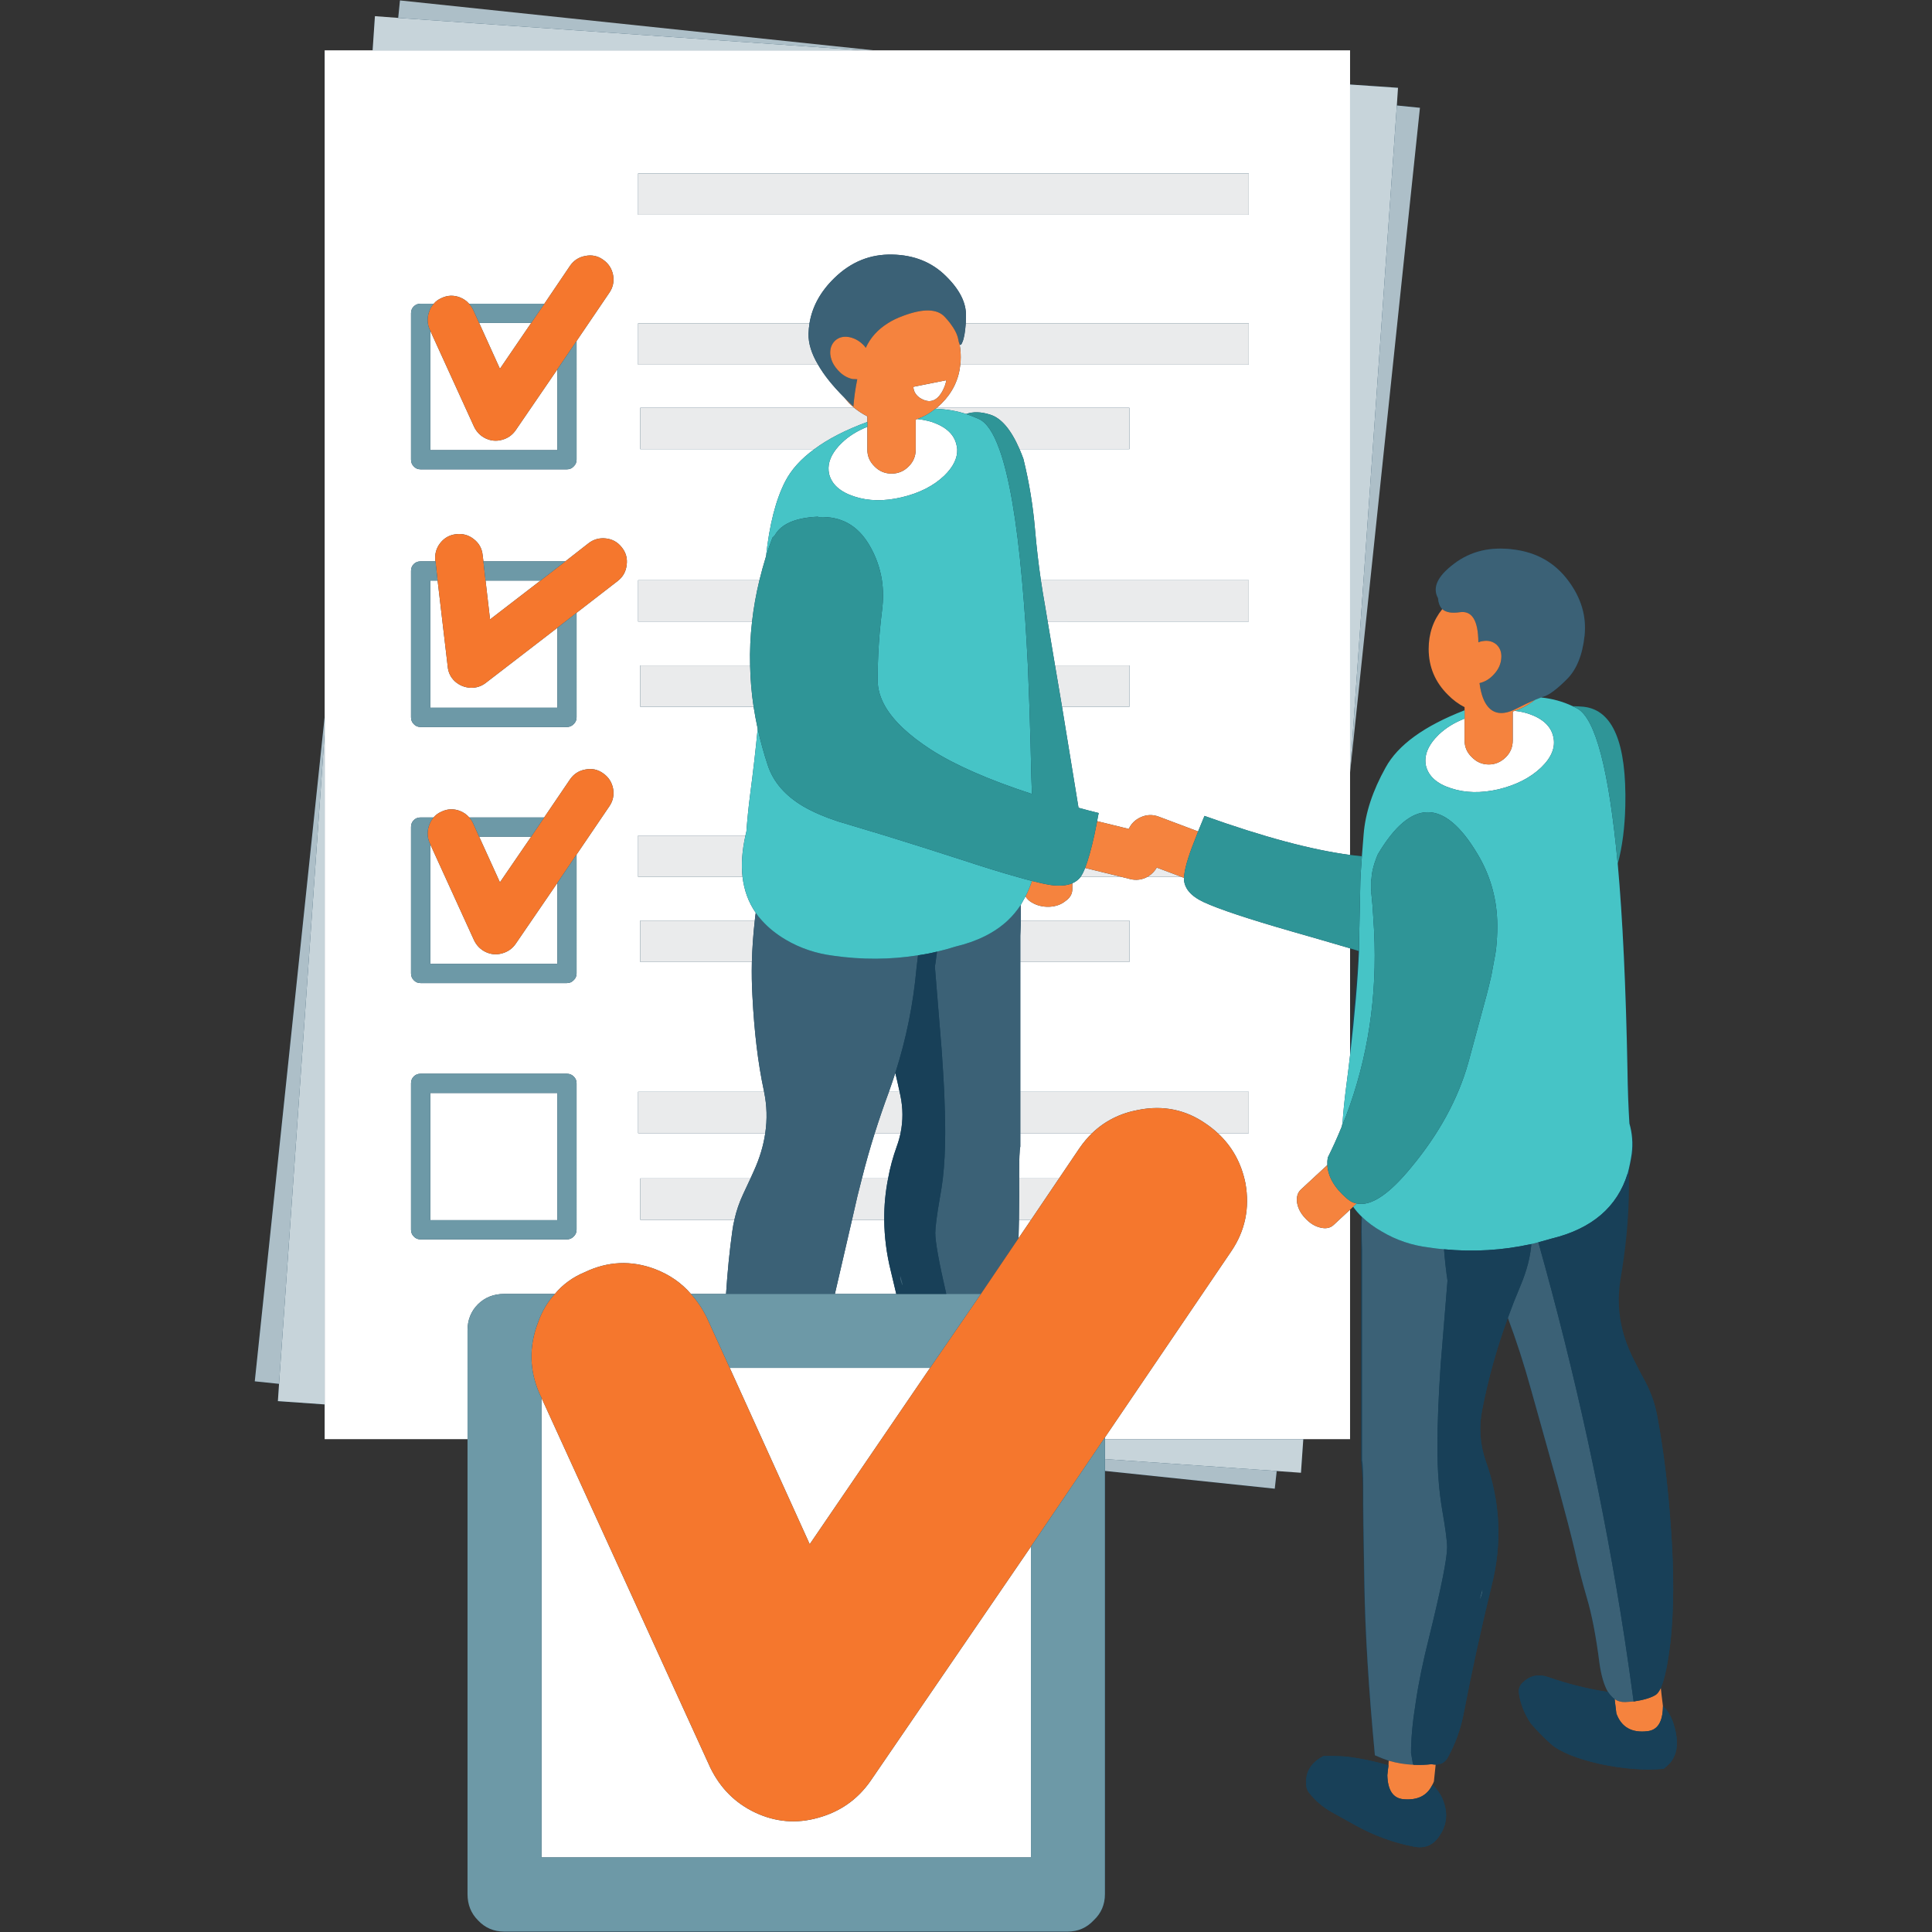 <svg xmlns="http://www.w3.org/2000/svg" xmlns:xlink="http://www.w3.org/1999/xlink" width="500" viewBox="0 0 375 375" height="500"><rect x="0" y="0" width="375" height="375" fill="#333333" stroke="none"/><defs><clipPath id="234f2190a7"><path d="M49.453.082h276V374.918h-276zm0 0" clip-rule="nonzero"/></clipPath><clipPath id="16ad228ae1"><path d="M49.453.0H276V289H49.453zm0 0" clip-rule="nonzero"/></clipPath><clipPath id="1297de75b2"><path d="M79.594 58.875H214.465V374.918H79.594zm0 0" clip-rule="nonzero"/></clipPath><clipPath id="16d0bed0ec"><path d="M171.516 184h153.938V358.863h-153.938zm0 0" clip-rule="nonzero"/></clipPath></defs><g clip-path="url(#234f2190a7)"><path fill="#184058" d="M263.668 184.598C263.441 190.125 262.688 196.871 261.934 204.836V184.07C262.688 184.246 263.113 184.422 263.668 184.598zM325.113 335.574C324.637 333.586 323.859 332.117 322.777 331.164 322.574 329.578 322.441 328.398 322.363 327.621 323.117 325.938 323.742 322.934 324.246 318.613 324.898 312.43 324.938 305.309 324.363 297.242 323.832 289.18 322.965 281.891 321.762 275.387 321.359 272.875 320.555 270.473 319.348 268.188 318.57 266.781 317.805 265.309 317.051 263.781 314.441 258.625 313.691 253.449 314.547 248.25 315.449 242.977 316.184 236.855 316.184 229.898c0-.707.0-1.41.0-2.109.0-1.207.461-2.488.66-3.848.25-2.008.035-3.969-.516-5.879C316.125 214.848 315.969 211.367 315.918 207.625 315.613 191.543 314.973 178.23 314.016 167.68 314.895 164.387 315.375 160.641 315.48 156.445 315.754 144.234 313.062 137.816 307.41 137.188 306.656 137.113 305.941 137.074 305.262 137.074 303.352 136.172 301.305 135.605 299.121 135.379 299.27 135.301 299.422 135.254 299.57 135.23 300.676 134.902 302.18 133.785 304.09 131.875 306 129.992 307.156 127.164 307.559 123.395 307.961 119.602 306.891 116.02 304.355 112.656 301.77 109.211 298.25 107.215 293.809 106.66 289.312 106.059 285.457 106.977 282.242 109.414 279.027 111.824 277.984 114.047 279.113 116.082 279.188 117.012 279.465 117.727 279.941 118.23 278.184 120.418 277.305 122.992 277.305 125.957c0 3.492 1.391 6.469 3.898 8.934.953.977 1.828 1.77 3.336 2.371V137.867c-8.289 3.039-13.078 6.746-15.465 11.117C266.562 153.48 265.078 157.789 264.75 161.91 264.598 163.617 264.398 165.051 264.32 166.207 263.566 166.133 262.688 166.043 261.934 165.945V149.965L275.555 20.922 271.098 20.473 271.281 17.043 261.934 16.402V10.109H169.633l-92-9.855L77.293 3.562l-4.52-.215L72.324 10.109H63.016v129l-13.562 129.004L54.164 268.602 53.938 271.957l9.078.641v6.594H90.895v88.449C90.895 369.68 91.496 371.375 92.855 372.73c1.352 1.457 2.977 2.188 5.008 2.188H207.23c2.012.0 3.695-.73 5.051-2.188C213.734 371.375 214.465 369.68 214.465 367.641V285.504L247.43 288.953 247.809 285.523 252.516 285.789 252.969 279.191H261.934V234.797L262.594 234.23C263.07 234.91 263.57 235.562 264.223 236.191 264.148 238.074 264.195 240.188 264.195 242.523v40.965C264.195 284.066 264.516 285.91 264.516 289.031 264.488 292.066 264.613 298.246 264.785 307.57c.156 9.27.855 20.312 2.062 33.125C267.75 341.098 268.652 341.449 269.535 341.754 269.508 342.031 269.5 342.328 269.5 342.656 266.863 341.875 264.168 341.312 261.406 340.961 259.871 340.859 258.367 340.824 256.887 340.848 254.25 342.23 253.156 344.277 253.609 346.992 253.684 347.316 253.836 347.633 254.062 347.934 255.219 349.441 256.672 350.699 258.434 351.703 260.035 352.605 261.645 353.496 263.254 354.379 266.816 356.336 270.562 357.691 274.48 358.445 276.516 358.824 278.109 358.184 279.266 356.523 280.648 354.617 281.023 352.543 280.395 350.305 279.941 348.727 279.152 347.43 278.023 346.426 278.145 346.199 278.246 345.973 278.324 345.75 278.473 344.242 278.586 343.16 278.66 342.508 279.766 342.508 280.57 342.016 281.07 341.039 282.48 338.449 283.473 335.707 284.051 332.82 285.656 324.457 287.488 316.074 289.547 307.684 291.609 299.469 291.207 291.402 288.344 283.488 287.242 280.223 287.027 276.918 287.703 273.578 288.883 267.523 290.543 261.59 292.676 255.789 294.336 260.211 295.828 264.832 297.16 269.656c1.961 6.961 3.703 13.191 5.234 18.691C303.902 293.902 304.984 298.074 305.637 300.863 306.238 303.676 307.031 306.766 308.008 310.133 308.988 313.422 309.805 317.656 310.457 322.832 310.812 325.293 311.363 327.156 312.117 328.414 308.223 327.832 304.383 326.879 300.59 325.547 298.68 324.867 297.023 325.195 295.613 326.527 294.965 327.129 294.695 327.848 294.824 328.676 295.125 330.758 295.906 332.719 297.16 334.555 298.367 335.961 299.66 337.281 301.039 338.512 302.797 340.043 305.977 341.336 310.574 342.391 315.145 343.348 319.25 343.66 322.891 343.332c0-.047.012-.047.039.0C323.133 343.133 323.355 342.934 323.609 342.734 325.414 341.148 325.914 338.762 325.113 335.574" fill-opacity="1" fill-rule="nonzero"/></g><path fill="#fff" d="M162.059 251.152c0-.012.0-.023.0-.035 1.004-4.352 2.113-9.133 3.32-14.359h6.25c.027 3.312.453 6.645 1.285 9.984C173.27 248.211 173.617 249.684 173.965 251.152zm12.551-39.23h-2.074c.426-1.207.844-2.426 1.242-3.656.301 1.207.578 2.426.832 3.656zm-32.965 53.59h38.875l-23.355 34.219zm56.055-25.176c.031-1.281.055-2.473.078-3.578h2.355zm-30.402-11.605c.754-2.992 1.582-5.918 2.488-8.781h5.012C174.621 220.801 174.379 221.645 174.078 222.473c-.754 2.086-1.32 4.172-1.695 6.258zm30.742-8.781h13.938C211.094 220.805 210.273 221.77 209.531 222.852l-3.977 5.879H197.812C197.812 228.477 197.812 228.25 197.812 228.051c0-3.066.078-4.898.227-5.504zm2.07 80.234V360.52H105.098V271.316L137.875 343.109c1.934 3.969 4.832 6.871 8.699 8.703C150.547 353.676 154.613 354.012 158.785 352.832 163.027 351.676 166.406 349.312 168.918 345.75zM108.188 236.832H83.512V212.148H108.188zm1.844-28.418H81.625C81.098 208.414 80.66 208.59 80.309 208.945 79.957 209.297 79.781 209.734 79.781 210.266v28.414C79.781 239.207 79.957 239.645 80.309 240 80.66 240.375 81.098 240.562 81.625 240.562h28.406c.531.0.969-.188 1.32-.562.375-.355.562-.793.562-1.32V210.266c0-.531-.188-.969-.562-1.32C111 208.59 110.562 208.414 110.031 208.414zM93.004 162.402h10.098l-6.066 8.855zm-9.492 1.469 8.512 18.656c.504 1.027 1.258 1.781 2.262 2.262C95.316 185.266 96.367 185.352 97.449 185.051 98.555 184.75 99.434 184.133 100.086 183.203l8.102-11.832v15.715H83.512zm7.57-5.203c-.504-.578-1.117-1.004-1.844-1.281C88.031 156.938 86.852 156.988 85.695 157.539 85.066 157.816 84.551 158.191 84.152 158.668H81.625C81.098 158.668 80.66 158.844 80.309 159.199 79.957 159.547 79.781 159.988 79.781 160.516v28.418C79.781 189.461 79.957 189.898 80.309 190.25 80.66 190.629 81.098 190.816 81.625 190.816h28.406c.531.0.969-.188 1.32-.566.375-.352.562-.789.562-1.316V165.867l6.371-9.383C118.984 155.453 119.227 154.312 119 153.055c-.25-1.258-.902-2.25-1.961-2.977C116.008 149.348 114.867 149.109 113.609 149.363 112.355 149.59 111.363 150.227 110.637 151.285L105.625 158.668zm-6.141-45.977 1.961 16.695C87 130.52 87.465 131.473 88.297 132.254 89.148 133.008 90.141 133.418 91.27 133.496c1.133.047 2.137-.266 3.016-.945L108.188 121.852V137.375H83.512V112.691zm9.305.0h10.664l-9.793 7.535zm-9.719-3.73H81.625C81.098 108.961 80.66 109.137 80.309 109.488 79.957 109.84 79.781 110.277 79.781 110.805v28.418C79.781 139.75 79.957 140.191 80.309 140.543 80.66 140.922 81.098 141.109 81.625 141.109h28.406c.531.0.969-.188 1.32-.566.375-.352.562-.793.562-1.32V118.945l7.988-6.18c1.004-.777 1.586-1.805 1.734-3.09C121.812 108.395 121.5 107.254 120.695 106.25c-.781-1.008-1.797-1.586-3.051-1.734C116.363 104.363 115.219 104.676 114.215 105.457l-4.484 3.504H93.832L93.684 107.754C93.555 106.473 92.988 105.441 91.988 104.664 90.984 103.859 89.84 103.535 88.559 103.684c-1.254.125-2.285.691-3.09 1.695C84.691 106.359 84.363 107.504 84.488 108.809zM108.188 71.688V87.367H83.512V64.188l8.512 18.656C92.527 83.875 93.281 84.629 94.285 85.105 95.316 85.582 96.367 85.672 97.449 85.367 98.555 85.066 99.434 84.453 100.086 83.52zm-5.086-9.004-6.066 8.895-4.031-8.895zm8.812 3.5 6.371-9.383C118.984 55.773 119.227 54.629 119 53.371c-.25-1.258-.902-2.25-1.961-2.977C116.008 49.664 114.867 49.426 113.609 49.68 112.355 49.906 111.363 50.547 110.637 51.602l-4.973 7.352H91.043C90.566 58.398 89.965 57.984 89.238 57.707 88.031 57.254 86.852 57.301 85.695 57.855 85.094 58.109 84.59 58.473 84.191 58.953H81.625C81.098 58.953 80.66 59.125 80.309 59.477 79.957 59.828 79.781 60.27 79.781 60.797V89.211C79.781 89.738 79.957 90.18 80.309 90.531 80.66 90.91 81.098 91.098 81.625 91.098h28.406c.531.0.969-.188 1.32-.566.375-.352.562-.793.562-1.32zm182.121 71.797C294.965 138.078 295.852 138.266 296.707 138.543 299.445 139.473 301.039 140.957 301.492 142.992 301.969 145 301.18 147 299.121 148.984 297.035 150.969 294.285 152.375 290.867 153.203c-3.391.781-6.453.719-9.191-.188C278.91 152.137 277.281 150.68 276.777 148.645 276.352 146.637 277.18 144.613 279.266 142.578c1.383-1.309 3.051-2.34 5.008-3.09v4.219c0 1.281.465 2.363 1.395 3.242.906.953 2.008 1.434 3.316 1.434 1.258.0 2.359-.48 3.316-1.434C293.18 146.07 293.621 144.988 293.621 143.707V138.094C293.746 138.066 293.883 138.027 294.035 137.98zM252.969 279.344H214.465V279.004l24.527-36.141c2.688-3.973 3.605-8.367 2.75-13.191-.793-3.91-2.582-7.152-5.371-9.723h6.012v-8.027h-44.344V186.711h21.176v-8.031h-21.062c0-1.078-.012-2.082-.035-3.016C198.438 175.09 198.754 174.523 199.059 173.969 199.285 174.422 199.672 174.812 200.227 175.141 201.203 175.742 202.332 176.031 203.617 176.004 204.871 175.953 205.926 175.594 206.781 174.91c.902-.625 1.355-1.391 1.355-2.297v-1.168C208.789 171.168 209.328 170.754 209.758 170.199h7.91L219.324 170.617C220.504 170.918 221.637 170.777 222.715 170.199h6.594L229.801 170.391c-.027 1.934 1.254 3.504 3.84 4.711 2.914 1.355 8.652 3.266 17.219 5.727 4.145 1.184 7.871 2.262 11.188 3.242v20.766C261.824 206.797 261.57 208.832 261.293 210.941 260.969 213.48 260.727 215.852 260.578 218.062 260.504 218.289 260.441 218.527 260.391 218.777 259.586 220.762 258.695 222.734 257.715 224.695 257.641 225.176 257.613 225.652 257.641 226.129l-5.164 4.785C251.852 231.52 251.613 232.359 251.762 233.441c.176 1.078.703 2.086 1.586 3.016.875.953 1.844 1.559 2.898 1.809C257.324 238.539 258.191 238.375 258.844 237.773l3.203-2.977V279.344zM178.598 77.266C178.25 77.043 177.961 76.766 177.734 76.438 177.457 76.062 177.305 75.605 177.281 75.082l6.402-1.281C183.562 74.477 183.336 75.129 183.008 75.758c-1.105 2.137-2.574 2.637-4.41 1.508zM168.352 82.844v4.445c0 1.258.465 2.34 1.395 3.242.906.93 2.008 1.395 3.316 1.395 1.281.0 2.387-.465 3.312-1.395.906-.902 1.359-1.984 1.359-3.242V81.449C177.832 81.398 177.945 81.359 178.07 81.336 179.027 81.438 179.957 81.625 180.859 81.902c2.738.926 4.332 2.398 4.785 4.406C185.723 86.613 185.77 86.902 185.793 87.18c.078 1.734-.762 3.453-2.52 5.16-2.086 1.984-4.836 3.379-8.254 4.184C171.629 97.328 168.566 97.277 165.828 96.375c-2.766-.906-4.395-2.363-4.898-4.375C160.578 90.395 161.031 88.785 162.285 87.18 162.613 86.75 162.992 86.336 163.418 85.934c1.328-1.281 2.977-2.312 4.934-3.09zm74.031-41.156V33.664H123.859V41.688zm-72.75-31.918h92.414V165.945C254.59 164.965 245.168 162.438 233.789 158.367 233.34 159.449 232.926 160.453 232.551 161.383l-7.613-2.863C223.734 158.066 222.551 158.102 221.398 158.633c-1.082.5-1.848 1.254-2.301 2.262l-6.141-1.508C213.035 158.883 213.133 158.355 213.258 157.805 211.906 157.477 210.598 157.137 209.34 156.785c-1.078-6.531-2.145-13.066-3.199-19.598h13.074v-8.027H204.781c-.477-2.836-.953-5.68-1.43-8.516h39.031v-8.027H202.031C201.555 109.348 201.18 106.082 200.902 102.816 200.504 98.145 199.75 93.559 198.641 89.062c-.25-.68-.5-1.309-.75-1.883h21.324v-8.031h-37.375C182.164 78.871 182.48 78.582 182.781 78.285c2.109-2.113 3.316-4.613 3.617-7.5h55.984v-8.031H187.453C187.453 62.328 187.465 61.879 187.488 61.402c.102-2.566-1.191-5.164-3.879-7.805-2.734-2.715-6.215-4.105-10.434-4.184-4.273-.098-8.012 1.422-11.227 4.562-2.688 2.609-4.297 5.539-4.824 8.777H123.859v8.031h34.926c1.129 1.984 2.824 4.105 5.086 6.367C164.172 77.531 164.496 77.906 164.848 78.285 165.152 78.582 165.465 78.871 165.789 79.148H124.273v8.031h33.793c-2.586 1.883-4.469 3.969-5.652 6.254-1.828 3.566-3.074 8.414-3.727 14.547-.477 1.559-.906 3.102-1.281 4.637H123.859v8.027h22.117C145.648 123.48 145.523 126.324 145.598 129.16H124.273V137.188h22.004C146.504 138.621 146.766 140.039 147.066 141.445c-.375 3.945-.867 8.215-1.469 12.816-.324 2.535-.562 4.91-.719 7.121C144.809 161.66 144.746 161.922 144.691 162.176H123.859v8.023H144.125c.305 2.617 1.16 4.941 2.566 6.973-.078.504-.141 1.004-.188 1.508H124.273v8.031H145.938c-.051 2.234-.016 4.445.109 6.629.355 6.961 1.082 13.027 2.188 18.203C148.258 211.668 148.285 211.797 148.309 211.922H123.859v8.027h24.676c-.352 2.41-1.078 4.836-2.184 7.273C146.125 227.723 145.898 228.227 145.672 228.73H124.273v8.027h18.273C142.371 237.512 142.23 238.266 142.133 239.02 141.605 242.805 141.203 246.852 140.926 251.152h-6.816c-1.836-2.137-4.16-3.742-6.973-4.824C122.516 244.594 117.969 244.797 113.5 246.934c-2.312.953-4.246 2.359-5.801 4.219H97.863c-2.031.0-3.727.668-5.086 2-1.355 1.355-2.031 3.051-2.031 5.086V279.344H63.016V9.77H169.633" fill-opacity="1" fill-rule="evenodd"/><g clip-path="url(#16ad228ae1)"><path fill="#adbfc8" d="M214.465 283.207 247.809 285.523 247.43 288.953 214.465 285.504zm47.582-133.32L271.125 20.473 275.609 20.922l-13.562 129.043zm-199.031-7.535-8.852 126.25L49.453 268.113l13.562-129.004zM167.449 9.77 77.293 3.477 77.633.082l92 9.687h-2.184" fill-opacity="1" fill-rule="evenodd"/></g><path fill="#eaebec" d="M174.797 219.949h-5.012c.852-2.691 1.754-5.328 2.711-7.914C172.52 212.012 172.535 211.973 172.535 211.922h2.074C174.656 212.148 174.707 212.371 174.758 212.598 175.285 215.086 175.297 217.535 174.797 219.949zm23.242-33.238v-5.09C198.09 180.59 198.129 179.609 198.152 178.68h21.062v8.031zM197.777 236.758c.047-3.52.062-6.195.035-8.027h7.742l-5.422 8.027zm14.199-16.809h-13.938v-8.027h44.344v8.027h-6.012C235.711 219.332 234.988 218.754 234.207 218.215c-3.969-2.812-8.375-3.742-13.227-2.789-3.543.648-6.543 2.156-9.004 4.523zm17.332-49.75h-6.594C222.766 170.176 222.832 170.141 222.902 170.09c.703-.453 1.246-1.02 1.625-1.695zm-11.641.0h-7.91C209.906 169.973 210.043 169.734 210.172 169.484 210.32 169.184 210.473 168.844 210.621 168.469zM242.383 41.688H123.859V33.664H242.383zm-36.242 95.5c-.453-2.664-.906-5.34-1.359-8.027h14.434V137.188zM186.398 70.785C186.449 70.305 186.477 69.828 186.477 69.352 186.477 68.445 186.398 67.594 186.25 66.789 186.398 67.09 186.586 66.949 186.812 66.375 187.113 65.695 187.328 64.488 187.453 62.754h54.93v8.031zm-4.559 8.363h37.375v8.031H197.891c-1.66-3.82-3.57-6.059-5.73-6.711C190.402 79.918 188.859 79.879 187.527 80.355 185.668 79.754 183.684 79.414 181.578 79.336 181.652 79.289 181.738 79.227 181.84 79.148zM157.125 62.754c-.102.656-.164 1.32-.188 2C156.887 66.613 157.5 68.625 158.785 70.785H123.859v-8.031zm8.664 16.395c.809.656 1.66 1.207 2.562 1.66v1.094c-4.191 1.531-7.621 3.293-10.285 5.277H124.273v-8.031zm37.562 41.496C203.203 119.664 203.039 118.684 202.863 117.703 202.559 116.02 202.285 114.324 202.031 112.617h40.352v8.027zm-57.375.0H123.859v-8.027H147.406c-.652 2.688-1.129 5.363-1.43 8.027zM145.598 129.16C145.648 131.848 145.875 134.523 146.277 137.188H124.273v-8.027zm-.906 33.016C144.039 165.113 143.852 167.789 144.125 170.199H123.859v-8.023zm1.812 16.504C146.199 181.395 146.012 184.07 145.938 186.711H124.273v-8.031zm1.805 33.242C148.863 214.582 148.938 217.258 148.535 219.949H123.859v-8.027zm18.988 16.809h5.086C171.855 231.391 171.605 234.07 171.629 236.758h-6.25C165.727 235.25 166.078 233.715 166.43 232.156 166.707 231.004 166.996 229.859 167.297 228.73zm-24.75 8.027H124.273v-8.027h21.398C145.223 229.707 144.758 230.699 144.281 231.707c-.781 1.656-1.359 3.344-1.734 5.051" fill-opacity="1" fill-rule="evenodd"/><path fill="#3b6176" d="M175.207 249.344 175.133 249.457C174.73 248.629 174.609 247.961 174.758 247.461V247.574C175.059 248.602 175.207 249.191 175.207 249.344zm112.496 59.168V308.398C287.828 308.902 287.691 309.555 287.289 310.359L287.254 310.246C287.277 310.098 287.43 309.516 287.703 308.512zm-97.312-57.359h-6.723c-1.418-6.156-2.129-10.102-2.129-11.836.0-.547.074-1.406.227-2.559C181.914 235.551 182.152 234.031 182.48 232.195 182.68 231.094 182.859 229.934 183.008 228.73 183.309 226.039 183.461 223.141 183.461 220.023c0-.027.0-.051.0-.074.0-2.465-.066-5.141-.188-8.027C183.145 209.406 182.984 206.719 182.781 203.855c-.578-7.184-1.016-12.602-1.32-16.242C181.512 187.309 181.562 187.012 181.613 186.711 181.688 186.008 181.777 185.336 181.879 184.711 183.086 184.434 184.277 184.105 185.457 183.73c4.219-1.004 7.598-2.688 10.133-5.051C196.547 177.777 197.387 176.773 198.117 175.664 198.141 176.598 198.152 177.602 198.152 178.68 198.129 179.609 198.09 180.59 198.039 181.621v40.926C197.891 223.152 197.812 224.984 197.812 228.051c0 .199.0.426.0.68C197.84 230.562 197.824 233.238 197.777 236.758c-.023 1.105-.047 2.297-.078 3.578zm102.285 4.637C293.055 254.785 293.43 253.777 293.809 252.773 294.258 251.668 294.711 250.562 295.164 249.457 296.34 246.645 297.035 243.98 297.238 241.469 297.637 241.367 298.086 241.254 298.59 241.129 305.773 266.656 311.352 292.246 315.32 317.895 315.945 322.016 316.539 326.137 317.09 330.258 316.562 330.281 316.02 330.32 315.469 330.371 314.691 330.398 314 330.207 313.398 329.805 312.918 329.453 312.496 328.988 312.117 328.414 311.363 327.156 310.812 325.293 310.457 322.832 309.805 317.656 308.988 313.422 308.008 310.133 307.031 306.766 306.238 303.676 305.637 300.863 304.984 298.074 303.902 293.902 302.395 288.348c-1.531-5.5-3.273-11.73-5.234-18.691C295.828 264.832 294.336 260.211 292.676 255.789zm-18.309 86.754C272.738 342.469 271.125 342.203 269.547 341.754 268.664 341.449 267.773 341.098 266.871 340.695 265.664 327.883 264.988 316.84 264.836 307.57 264.66 298.246 264.582 292.066 264.609 289.031 264.609 285.91 264.535 284.066 264.383 283.488V242.523C264.285 240.188 264.273 238.074 264.344 236.191c1.082 1.055 2.375 2.012 3.883 2.863 2.789 1.66 5.852 2.691 9.191 3.09C278.348 242.297 279.305 242.41 280.281 242.484 280.461 244.723 280.684 246.742 280.961 248.551 280.66 252.219 280.219 257.621 279.641 264.758 279.215 270.941 279 276.34 279 280.961 279 285.434 279.316 289.492 279.941 293.137 280.57 296.754 280.883 299.152 280.883 300.336c0 2.156-1.152 7.938-3.465 17.336C276.211 322.418 275.332 326.703 274.781 330.52 274.18 334.238 273.879 337.48 273.879 340.246c0 .074.125.793.375 2.145C274.301 342.418 274.344 342.469 274.367 342.543zm24.754-207.164C298.789 135.504 298.402 135.656 297.953 135.832 296.949 136.258 295.676 136.859 294.145 137.641 291.559 138.922 289.648 138.582 288.418 136.621 287.816 135.668 287.402 134.324 287.176 132.59 288.258 132.336 289.199 131.762 290 130.855 290.855 129.926 291.32 128.895 291.398 127.766c.094-1.082-.203-1.957-.906-2.637C289.738 124.473 288.82 124.25 287.742 124.449 287.488 124.473 287.227 124.551 286.949 124.676 286.922 120.406 285.707 118.457 283.297 118.836 281.762 119.062 280.648 118.859 279.941 118.23 279.465 117.727 279.188 117.012 279.113 116.082 277.984 114.047 279.027 111.824 282.242 109.414c3.215-2.438 7.07-3.355 11.566-2.754C298.25 107.215 301.77 109.211 304.355 112.656 306.891 116.02 307.961 119.602 307.559 123.395 307.156 127.164 306 129.992 304.09 131.875 302.18 133.785 300.676 134.902 299.57 135.23 299.422 135.254 299.27 135.301 299.121 135.379zm-111.668-72.625C187.328 64.488 187.113 65.695 186.812 66.375 186.586 66.949 186.398 67.09 186.25 66.789 186.148 66.59 186.059 66.262 185.984 65.809 185.809 64.906 185.293 63.887 184.438 62.754 184.137 62.355 183.785 61.941 183.383 61.512c-1.48-1.605-4.191-1.672-8.137-.188C174.141 61.727 173.164 62.203 172.309 62.754c-1.961 1.23-3.379 2.816-4.258 4.75C167.949 67.406 167.863 67.289 167.789 67.164 166.934 66.234 165.953 65.66 164.848 65.434 163.742 65.23 162.828 65.457 162.098 66.113 161.395 66.789 161.082 67.668 161.156 68.75 161.234 69.477 161.457 70.156 161.832 70.785 162.059 71.16 162.324 71.512 162.625 71.84 163.457 72.77 164.41 73.348 165.488 73.574 165.789 73.598 166.094 73.609 166.395 73.609 166.043 75.32 165.789 77.09 165.641 78.926 165.012 78.32 164.422 77.73 163.871 77.152c-2.262-2.262-3.957-4.383-5.086-6.367C157.5 68.625 156.887 66.613 156.938 64.754 156.961 64.074 157.023 63.41 157.125 62.754c.527-3.238 2.137-6.168 4.824-8.777 3.215-3.141 6.953-4.66 11.227-4.562C177.395 49.492 180.875 50.883 183.609 53.598c2.688 2.641 3.98 5.238 3.879 7.805C187.465 61.879 187.453 62.328 187.453 62.754zm-41.781 165.977C145.898 228.227 146.125 227.723 146.352 227.223c1.105-2.438 1.832-4.863 2.184-7.273C148.938 217.258 148.863 214.582 148.309 211.922 148.285 211.797 148.258 211.668 148.234 211.543c-1.105-5.176-1.832-11.242-2.188-18.203-.125-2.184-.16-4.395-.109-6.629C146.012 184.07 146.199 181.395 146.504 178.68c.047-.504.109-1.004.188-1.508C147.039 177.699 147.445 178.203 147.895 178.68c1.23 1.383 2.773 2.629 4.637 3.73 2.785 1.637 5.852 2.664 9.191 3.094C167.273 186.305 172.758 186.281 178.188 185.426 178.133 185.852 178.086 186.281 178.035 186.711 177.984 187.137 177.934 187.574 177.883 188.027c-.625 6.91-1.996 13.652-4.105 20.238C173.379 209.496 172.961 210.715 172.535 211.922 172.535 211.973 172.52 212.012 172.496 212.035c-.957 2.586-1.859 5.223-2.711 7.914-.906 2.863-1.734 5.789-2.488 8.781C166.996 229.859 166.707 231.004 166.43 232.156 166.078 233.715 165.727 235.25 165.379 236.758c-1.207 5.227-2.316 10.008-3.32 14.359.0.012.0.023.0.035H140.926C141.203 246.852 141.605 242.805 142.133 239.02 142.23 238.266 142.371 237.512 142.547 236.758c.375-1.707.953-3.395 1.734-5.051.477-1.008.941-2 1.391-2.977" fill-opacity="1" fill-rule="evenodd"/><path fill="#f5833e" d="M199.059 173.969C199.535 173.039 199.945 172.047 200.301 170.992 201.781 171.371 203.012 171.637 203.992 171.785 205.676 172.012 207.055 171.898 208.137 171.445v1.168c0 .906-.453 1.672-1.355 2.297C205.926 175.594 204.871 175.953 203.617 176.004 202.332 176.031 201.203 175.742 200.227 175.141 199.672 174.812 199.285 174.422 199.059 173.969zm58.582 52.16c.125 2.262 1.379 4.422 3.766 6.48C261.535 232.711 261.645 232.801 261.746 232.875 261.848 232.949 261.945 233.027 262.047 233.102 262.449 233.352 262.875 233.516 263.328 233.59L262.648 234.23 262.047 234.797l-3.203 2.977C258.191 238.375 257.324 238.539 256.246 238.266 255.191 238.016 254.223 237.41 253.348 236.457 252.465 235.527 251.938 234.52 251.762 233.441 251.613 232.359 251.852 231.52 252.477 230.914zm20.383 120.297C277.016 348.559 275.105 349.492 272.297 349.215 270.359 348.988 269.359 347.445 269.281 344.578 269.359 343.824 269.43 343.184 269.508 342.656 269.508 342.328 269.52 342.031 269.547 341.754 271.125 342.203 272.738 342.469 274.367 342.543 275.547 342.594 276.715 342.555 277.871 342.43 278.121 342.48 278.387 342.508 278.66 342.508 278.586 343.16 278.473 344.242 278.324 345.75 278.246 345.973 278.145 346.199 278.023 346.426zm44.754-15.262c0 .023.0.059.0.109C322.727 334.215 321.738 335.797 319.801 336.023 316.734 336.398 314.715 335.258 313.738 332.594 313.586 331.414 313.473 330.484 313.398 329.805 314 330.207 314.691 330.398 315.469 330.371 316.02 330.32 316.562 330.281 317.09 330.258 318.973 329.98 320.379 329.566 321.309 329.012 321.688 328.789 322.035 328.324 322.363 327.621 322.441 328.398 322.574 329.578 322.777 331.164zM284.273 137.867V137.262C283.098 136.66 282.027 135.867 281.07 134.891c-2.508-2.465-3.766-5.441-3.766-8.934.0-2.965.879-5.539 2.637-7.727C280.648 118.859 281.762 119.062 283.297 118.836 285.707 118.457 286.922 120.406 286.949 124.676 287.227 124.551 287.488 124.473 287.742 124.449 288.82 124.25 289.738 124.473 290.492 125.129c.703.68 1 1.555.906 2.637C291.32 128.895 290.855 129.926 290 130.855 289.199 131.762 288.258 132.336 287.176 132.59 287.402 134.324 287.816 135.668 288.418 136.621 289.648 138.582 291.559 138.922 294.145 137.641 295.676 136.859 296.949 136.258 297.953 135.832 296.719 136.809 295.414 137.527 294.035 137.98 293.883 138.027 293.746 138.066 293.621 138.094v5.613c0 1.281-.441 2.363-1.32 3.242C291.344 147.902 290.242 148.383 288.984 148.383 287.676 148.383 286.574 147.902 285.668 146.949 284.738 146.07 284.273 144.988 284.273 143.707zM178.598 77.266c1.836 1.129 3.305.629 4.41-1.508C183.336 75.129 183.562 74.477 183.684 73.801l-6.402 1.281C177.305 75.605 177.457 76.062 177.734 76.438 177.961 76.766 178.25 77.043 178.598 77.266zm53.953 84.117C232.449 161.66 232.348 161.922 232.25 162.176c-1.383 3.391-2.172 5.902-2.375 7.535C229.848 169.887 229.824 170.051 229.801 170.199c0 .078.0.141.0.191L229.309 170.199l-4.781-1.805C224.148 169.07 223.605 169.637 222.902 170.09 222.832 170.141 222.766 170.176 222.715 170.199c-1.078.578-2.211.719-3.391.418L217.668 170.199l-7.047-1.73c.578-1.508 1.168-3.605 1.773-6.293.172-.883.359-1.812.562-2.789l6.141 1.508c.453-1.008 1.219-1.762 2.301-2.262C222.551 158.102 223.734 158.066 224.938 158.52zM186.25 66.789C186.398 67.594 186.477 68.445 186.477 69.352 186.477 69.828 186.449 70.305 186.398 70.785c-.301 2.887-1.508 5.387-3.617 7.5C182.48 78.582 182.164 78.871 181.84 79.148 181.738 79.227 181.652 79.289 181.578 79.336c-1.082.883-2.25 1.547-3.508 2C177.945 81.359 177.832 81.398 177.734 81.449v5.84c0 1.258-.453 2.34-1.359 3.242C175.449 91.461 174.344 91.926 173.062 91.926c-1.309.0-2.41-.465-3.316-1.395C168.816 89.629 168.352 88.547 168.352 87.289V80.809c-.902-.453-1.754-1.004-2.562-1.66C165.465 78.871 165.152 78.582 164.848 78.285 164.496 77.906 164.172 77.531 163.871 77.152c.551.578 1.141 1.168 1.77 1.773C165.789 77.09 166.043 75.32 166.395 73.609 166.094 73.609 165.789 73.598 165.488 73.574 164.41 73.348 163.457 72.77 162.625 71.84 162.324 71.512 162.059 71.16 161.832 70.785 161.457 70.156 161.234 69.477 161.156 68.75 161.082 67.668 161.395 66.789 162.098 66.113 162.828 65.457 163.742 65.23 164.848 65.434 165.953 65.66 166.934 66.234 167.789 67.164 167.863 67.289 167.949 67.406 168.051 67.504c.879-1.934 2.297-3.52 4.258-4.75C173.164 62.203 174.141 61.727 175.246 61.324c3.945-1.484 6.656-1.418 8.137.188C183.785 61.941 184.137 62.355 184.438 62.754 185.293 63.887 185.809 64.906 185.984 65.809 186.059 66.262 186.148 66.59 186.25 66.789" fill-opacity="1" fill-rule="evenodd"/><path fill="#46c4c6" d="M297.953 135.832C298.402 135.656 298.789 135.504 299.121 135.379 301.305 135.605 303.352 136.172 305.262 137.074 305.559 137.227 305.863 137.375 306.164 137.527 309.703 139.488 312.316 149.535 314 167.68 314.953 178.23 315.582 191.543 315.887 207.625c.047 3.742.176 7.223.375 10.438C316.816 219.973 316.961 221.934 316.711 223.941 316.512 225.301 316.25 226.582 315.922 227.789 313.91 234.297 308.988 238.504 301.152 240.414 300.297 240.664 299.445 240.902 298.59 241.129 298.086 241.254 297.637 241.367 297.238 241.469c-5.578 1.23-11.23 1.566-16.957 1.016C279.305 242.41 278.348 242.297 277.418 242.145 274.078 241.746 271.016 240.715 268.227 239.055 266.719 238.203 265.426 237.246 264.344 236.191 263.695 235.562 263.129 234.91 262.648 234.23L263.328 233.59c2.734.605 6.266-1.734 10.586-7.008 5.402-6.508 9.094-13.281 11.078-20.312 1.93-7.086 3.109-11.445 3.539-13.078C288.855 191.961 289.172 190.668 289.477 189.309c.199-1.008.387-2.023.562-3.051C290.266 185.176 290.418 184.094 290.492 183.016c.125-1.457.164-2.914.113-4.375C290.43 174.02 289.16 169.734 286.801 165.793 280.344 154.914 273.891 154.926 267.438 165.828 266.984 166.887 266.645 167.918 266.418 168.922 266.289 169.523 266.219 170.102 266.191 170.656 266.145 170.777 266.117 170.895 266.117 170.992c0 .277.0.539.0.793C266.09 172.262 266.117 172.711 266.191 173.141 266.145 173.293 266.145 173.418 266.191 173.52 266.367 175.125 266.492 176.723 266.566 178.305 267.496 191.094 265.992 203.141 262.047 214.445c-.504 1.457-1.055 2.902-1.656 4.332C260.441 218.527 260.504 218.289 260.578 218.062 260.727 215.852 260.969 213.48 261.293 210.941 261.57 208.832 261.824 206.797 262.047 204.836 262.977 196.871 263.555 190.125 263.781 184.598 263.805 183.617 263.82 182.664 263.82 181.734 263.895 177.84 263.969 174.258 264.047 170.992 264.047 170.918 264.07 170.418 264.117 169.484 264.145 168.934 264.219 167.84 264.344 166.207 264.422 165.051 264.535 163.617 264.684 161.91c.328-4.121 1.75-8.43 4.258-12.926C271.328 144.613 276.438 140.906 284.273 137.867v1.621c-1.957.75-3.625 1.781-5.008 3.09-2.086 2.035-2.914 4.059-2.488 6.066C277.281 150.68 278.91 152.137 281.676 153.016 284.414 153.922 287.477 153.984 290.867 153.203 294.285 152.375 297.035 150.969 299.121 148.984 301.18 147 301.969 145 301.492 142.992 301.039 140.957 299.445 139.473 296.707 138.543 295.852 138.266 294.965 138.078 294.035 137.98 295.414 137.527 296.719 136.809 297.953 135.832zM187.527 80.355C188.359 80.633 189.184 80.961 190.016 81.336c1.48.68 2.801 2.625 3.957 5.844 1.883 5.176 3.352 13.652 4.406 25.438.227 2.512.438 5.188.641 8.027C199.191 123.359 199.359 126.195 199.508 129.16 199.609 131.723 199.707 134.398 199.812 137.188 199.961 141.535 200.086 146.121 200.188 150.941 200.215 152 200.25 153.055 200.301 154.109c-8.391-2.738-14.922-5.602-19.594-8.594-4.27-2.766-7.219-5.539-8.852-8.328C170.875 135.504 170.375 133.809 170.348 132.098c0-.977.016-1.957.039-2.938.078-2.863.266-5.703.566-8.516C171.027 119.891 171.117 119.137 171.215 118.383 171.469 116.371 171.457 114.449 171.18 112.617c-.379-2.41-1.191-4.688-2.449-6.82-2.238-3.82-5.488-5.633-9.758-5.43C158.895 100.367 158.82 100.344 158.746 100.293c-4.348.199-7.133 1.406-8.363 3.617C150.383 103.934 150.344 103.973 150.27 104.023 150.168 104.121 150.055 104.238 149.93 104.363 149.477 105.543 149.062 106.75 148.688 107.98 149.34 101.848 150.586 97 152.414 93.434c1.184-2.285 3.066-4.371 5.652-6.254 2.664-1.984 6.094-3.746 10.285-5.277V82.844c-1.957.777-3.605 1.809-4.934 3.09C162.992 86.336 162.613 86.75 162.285 87.18 161.031 88.785 160.578 90.395 160.93 92 161.434 94.012 163.062 95.469 165.828 96.375 168.566 97.277 171.629 97.328 175.02 96.523 178.438 95.719 181.188 94.324 183.273 92.34c1.758-1.707 2.598-3.426 2.52-5.16C185.77 86.902 185.723 86.613 185.645 86.309c-.453-2.008-2.047-3.48-4.785-4.406C179.957 81.625 179.027 81.438 178.07 81.336c1.258-.453 2.426-1.117 3.508-2C183.684 79.414 185.668 79.754 187.527 80.355zM144.125 170.199C143.852 167.789 144.039 165.113 144.691 162.176 144.746 161.922 144.809 161.66 144.879 161.383c.156-2.211.395-4.586.719-7.121.602-4.602 1.094-8.871 1.469-12.816.527 2.363 1.18 4.723 1.957 7.086 1.082 3.266 3.406 5.941 6.969 8.027 1.887 1.078 4.098 2.035 6.633 2.863 2.965.879 6.016 1.797 9.156 2.754 4.723 1.457 9.645 3.016 14.766 4.672 4.273 1.406 7.887 2.527 10.852 3.352C198.453 170.504 199.418 170.766 200.301 170.992c-.355 1.055-.766 2.047-1.242 2.977C198.754 174.523 198.438 175.09 198.117 175.664c-.73 1.109-1.57 2.113-2.527 3.016-2.535 2.363-5.914 4.047-10.133 5.051-1.18.375-2.371.703-3.578.98C180.648 185.016 179.418 185.254 178.188 185.426 172.758 186.281 167.273 186.305 161.723 185.504c-3.34-.43-6.406-1.457-9.191-3.094-1.863-1.102-3.406-2.348-4.637-3.73C147.445 178.203 147.039 177.699 146.691 177.172c-1.406-2.031-2.262-4.355-2.566-6.973" fill-opacity="1" fill-rule="evenodd"/><path fill="#2f9597" d="M263.328 233.59C262.875 233.516 262.449 233.352 262.047 233.102 261.945 233.027 261.848 232.949 261.746 232.875 261.645 232.801 261.535 232.711 261.406 232.609c-2.387-2.059-3.641-4.219-3.766-6.48C257.613 225.652 257.641 225.176 257.715 224.695 258.695 222.734 259.586 220.762 260.391 218.777 260.992 217.348 261.543 215.902 262.047 214.445 265.992 203.141 267.496 191.094 266.566 178.305 266.492 176.723 266.367 175.125 266.191 173.52 266.145 173.418 266.145 173.293 266.191 173.141 266.117 172.711 266.09 172.262 266.117 171.785c0-.254.0-.516.0-.793C266.117 170.895 266.145 170.777 266.191 170.656 266.219 170.102 266.289 169.523 266.418 168.922 266.645 167.918 266.984 166.887 267.438 165.828 273.891 154.926 280.344 154.914 286.801 165.793 289.16 169.734 290.43 174.02 290.605 178.641 290.656 180.102 290.617 181.559 290.492 183.016 290.418 184.094 290.266 185.176 290.039 186.258 289.863 187.285 289.676 188.301 289.477 189.309 289.172 190.668 288.855 191.961 288.531 193.191c-.43 1.633-1.609 5.992-3.539 13.078-1.984 7.031-5.676 13.805-11.078 20.312-4.32 5.273-7.852 7.613-10.586 7.008zM314 167.68C312.316 149.535 309.703 139.488 306.164 137.527 305.863 137.375 305.559 137.227 305.262 137.074 305.938 137.074 306.656 137.113 307.41 137.188 313.059 137.816 315.742 144.234 315.469 156.445 315.367 160.641 314.879 164.387 314 167.68zm-49.656-1.473C264.219 167.84 264.145 168.934 264.117 169.484 264.07 170.418 264.047 170.918 264.047 170.992 263.969 174.258 263.895 177.84 263.82 181.734 263.82 182.664 263.805 183.617 263.781 184.598 263.23 184.422 262.648 184.246 262.047 184.07 258.73 183.09 255.004 182.012 250.859 180.828c-8.566-2.461-14.305-4.371-17.219-5.727-2.586-1.207-3.867-2.777-3.84-4.711.0-.051.0-.113.0-.191C229.824 170.051 229.848 169.887 229.875 169.711c.203-1.633.992-4.145 2.375-7.535C232.348 161.922 232.449 161.66 232.551 161.383c.375-.93.789-1.934 1.238-3.016 11.379 4.07 20.801 6.598 28.258 7.578C262.828 166.043 263.59 166.133 264.344 166.207zm-60.992-45.562C203.828 123.48 204.305 126.324 204.781 129.16c.453 2.688.906 5.363 1.359 8.027 1.055 6.531 2.121 13.066 3.199 19.598C210.598 157.137 211.906 157.477 213.258 157.805 213.133 158.355 213.035 158.883 212.957 159.387c-.203.977-.391 1.906-.562 2.789-.605 2.688-1.195 4.785-1.773 6.293C210.473 168.844 210.32 169.184 210.172 169.484 210.043 169.734 209.906 169.973 209.758 170.199c-.43.555-.969.969-1.621 1.246C207.055 171.898 205.676 172.012 203.992 171.785 203.012 171.637 201.781 171.371 200.301 170.992 199.418 170.766 198.453 170.504 197.398 170.199 194.434 169.375 190.82 168.254 186.547 166.848c-5.121-1.656-10.043-3.215-14.766-4.672-3.141-.957-6.191-1.875-9.156-2.754-2.535-.828-4.746-1.785-6.633-2.863-3.562-2.086-5.887-4.762-6.969-8.027-.777-2.363-1.43-4.723-1.957-7.086C146.766 140.039 146.504 138.621 146.277 137.188 145.875 134.523 145.648 131.848 145.598 129.16 145.523 126.324 145.648 123.48 145.977 120.645 146.277 117.98 146.754 115.305 147.406 112.617c.375-1.535.805-3.078 1.281-4.637.375-1.23.789-2.438 1.242-3.617C150.055 104.238 150.168 104.121 150.27 104.023 150.344 103.973 150.383 103.934 150.383 103.91c1.23-2.211 4.016-3.418 8.363-3.617C158.82 100.344 158.895 100.367 158.973 100.367c4.27-.203 7.52 1.609 9.758 5.43 1.258 2.133 2.07 4.41 2.449 6.82C171.457 114.449 171.469 116.371 171.215 118.383 171.117 119.137 171.027 119.891 170.953 120.645 170.652 123.457 170.465 126.297 170.387 129.16 170.363 130.141 170.348 131.121 170.348 132.098 170.375 133.809 170.875 135.504 171.855 137.188c1.633 2.789 4.582 5.562 8.852 8.328 4.672 2.992 11.203 5.855 19.594 8.594C200.25 153.055 200.215 152 200.188 150.941 200.086 146.121 199.961 141.535 199.812 137.188 199.707 134.398 199.609 131.723 199.508 129.16 199.359 126.195 199.191 123.359 199.02 120.645c-.203-2.84-.414-5.516-.641-8.027-1.055-11.785-2.523-20.262-4.406-25.438-1.156-3.219-2.477-5.164-3.957-5.844C189.184 80.961 188.359 80.633 187.527 80.355 188.859 79.879 190.402 79.918 192.16 80.469c2.16.652 4.07 2.891 5.73 6.711.25.574.5 1.203.75 1.883 1.109 4.496 1.863 9.082 2.262 13.754C201.18 106.082 201.555 109.348 202.031 112.617 202.285 114.324 202.559 116.02 202.863 117.703 203.039 118.684 203.203 119.664 203.352 120.645" fill-opacity="1" fill-rule="evenodd"/><path fill="#c7d4da" d="M247.809 285.523 214.465 283.207V279.344H252.969L252.516 285.863zM54.164 268.602l8.852-126.25V272.598l-9.078-.641zM72.324 9.77 72.773 3.137l4.52.34 90.156 6.293zM271.125 20.473l-9.078 129.414V16.402l9.305.641L271.125 20.473" fill-opacity="1" fill-rule="evenodd"/><path fill="#f5772d" d="M111.914 165.867l-3.727 5.504-8.102 11.832C99.434 184.133 98.555 184.75 97.449 185.051 96.367 185.352 95.316 185.266 94.285 184.789 93.281 184.309 92.527 183.555 92.023 182.527l-8.512-18.656L83.398 163.645C82.895 162.488 82.871 161.305 83.32 160.102 83.523 159.547 83.797 159.07 84.152 158.668 84.551 158.191 85.066 157.816 85.695 157.539 86.852 156.988 88.031 156.938 89.238 157.387 89.965 157.664 90.578 158.09 91.082 158.668 91.383 158.996 91.637 159.371 91.836 159.801l1.168 2.602 4.031 8.855 6.066-8.855 2.523-3.734 5.012-7.383c.727-1.059 1.719-1.695 2.973-1.922C114.867 149.109 116.008 149.348 117.039 150.078 118.098 150.805 118.75 151.797 119 153.055 119.227 154.312 118.984 155.453 118.285 156.484zM108.188 121.852 94.285 132.551C93.406 133.23 92.402 133.543 91.27 133.496c-1.129-.078-2.121-.488-2.973-1.242C87.465 131.473 87 130.52 86.902 129.387l-1.961-16.695L84.527 108.961 84.488 108.809c-.125-1.305.203-2.449.98-3.43C86.273 104.375 87.305 103.809 88.559 103.684 89.84 103.535 90.984 103.859 91.988 104.664c1 .777 1.566 1.809 1.695 3.09L93.832 108.961 94.246 112.691 95.117 120.227l9.793-7.535 4.82-3.73 4.484-3.504c1.004-.781 2.148-1.094 3.43-.941C118.898 104.664 119.914 105.242 120.695 106.25 121.5 107.254 121.812 108.395 121.637 109.676 121.488 110.961 120.906 111.988 119.902 112.766l-7.988 6.18zm3.727-55.668L108.188 71.688l-8.102 11.832C99.434 84.453 98.555 85.066 97.449 85.367 96.367 85.672 95.316 85.582 94.285 85.105 93.281 84.629 92.527 83.875 92.023 82.844L83.512 64.188 83.398 63.961C82.895 62.805 82.871 61.625 83.32 60.422 83.523 59.84 83.812 59.352 84.191 58.953 84.59 58.473 85.094 58.109 85.695 57.855 86.852 57.301 88.031 57.254 89.238 57.707 89.965 57.984 90.566 58.398 91.043 58.953 91.348 59.273 91.609 59.668 91.836 60.117l1.168 2.566 4.031 8.895 6.066-8.895 2.562-3.73 4.973-7.352c.727-1.055 1.719-1.695 2.973-1.922C114.867 49.426 116.008 49.664 117.039 50.395 118.098 51.121 118.75 52.113 119 53.371 119.227 54.629 118.984 55.773 118.285 56.801zm29.73 199.328 15.52 34.219 23.355-34.219 9.871-14.359 7.309-10.816 2.434-3.578 5.422-8.027 3.977-5.879c.742-1.082 1.562-2.047 2.445-2.902 2.461-2.367 5.461-3.875 9.004-4.523 4.852-.953 9.258-.023 13.227 2.789.781.539 1.504 1.117 2.164 1.734 2.789 2.57 4.578 5.812 5.371 9.723.855 4.824-.062 9.219-2.75 13.191l-24.527 36.141L200.109 300.184 168.918 345.75C166.406 349.312 163.027 351.676 158.785 352.832 154.613 354.012 150.547 353.676 146.574 351.812 142.707 349.98 139.809 347.078 137.875 343.109l-32.777-71.793L104.684 270.449C102.75 265.977 102.648 261.43 104.379 256.809 105.16 254.57 106.266 252.684 107.699 251.152c1.555-1.859 3.488-3.266 5.801-4.219 4.469-2.137 9.016-2.34 13.637-.605 2.812 1.082 5.137 2.688 6.973 4.824 1.152 1.258 2.172 2.75 3.047 4.484L141.645 265.512" fill-opacity="1" fill-rule="evenodd"/><g clip-path="url(#1297de75b2)"><path fill="#6d99a7" d="M110.031 208.414c.531.0.969.176 1.32.531.375.352.562.789.562 1.32v28.414c0 .527-.188.965-.562 1.32C111 240.375 110.562 240.562 110.031 240.562H81.625C81.098 240.562 80.66 240.375 80.309 240 79.957 239.645 79.781 239.207 79.781 238.68V210.266c0-.531.176-.969.527-1.32C80.66 208.59 81.098 208.414 81.625 208.414zm-1.844 28.418V212.148H83.512v24.684zM93.004 162.402l-1.168-2.602C91.637 159.371 91.383 158.996 91.082 158.668H105.625l-2.523 3.734zm11.906-49.711H94.246L93.832 108.961h15.898zM84.152 158.668C83.797 159.07 83.523 159.547 83.32 160.102 82.871 161.305 82.895 162.488 83.398 163.645L83.512 163.871v23.215H108.188V171.371l3.727-5.504v23.066c0 .527-.188.965-.562 1.316C111 190.629 110.562 190.816 110.031 190.816H81.625C81.098 190.816 80.66 190.629 80.309 190.25 79.957 189.898 79.781 189.461 79.781 188.934V160.516C79.781 159.988 79.957 159.547 80.309 159.199 80.66 158.844 81.098 158.668 81.625 158.668zM83.512 64.188V87.367H108.188V71.688l3.727-5.504V89.211c0 .527-.188.969-.562 1.32C111 90.91 110.562 91.098 110.031 91.098H81.625C81.098 91.098 80.66 90.91 80.309 90.531 79.957 90.18 79.781 89.738 79.781 89.211V60.797C79.781 60.27 79.957 59.828 80.309 59.477 80.66 59.125 81.098 58.953 81.625 58.953h2.566C83.812 59.352 83.523 59.84 83.32 60.422 82.871 61.625 82.895 62.805 83.398 63.961zm1.016 44.773L84.941 112.691H83.512V137.375H108.188V121.852l3.727-2.906v20.277c0 .527-.188.969-.562 1.32C111 140.922 110.562 141.109 110.031 141.109H81.625C81.098 141.109 80.66 140.922 80.309 140.543 79.957 140.191 79.781 139.75 79.781 139.223V110.805C79.781 110.277 79.957 109.84 80.309 109.488 80.66 109.137 81.098 108.961 81.625 108.961zm21.137-50.008-2.562 3.73H93.004l-1.168-2.566C91.609 59.668 91.348 59.273 91.043 58.953zm74.855 206.559h-38.875L137.156 255.637c-.875-1.734-1.895-3.227-3.047-4.484h56.281zM214.465 283.207v84.434C214.465 369.68 213.734 371.375 212.281 372.73c-1.355 1.457-3.039 2.188-5.051 2.188H97.863c-2.031.0-3.727-.73-5.086-2.188C91.422 371.375 90.746 369.68 90.746 367.641V258.238C90.746 256.203 91.422 254.508 92.777 253.152c1.359-1.332 3.055-2 5.086-2h9.836c-1.434 1.531-2.539 3.418-3.32 5.656C102.648 261.43 102.75 265.977 104.684 270.449L105.098 271.316v89.203h95.012V300.184L214.465 279.004v4.203" fill-opacity="1" fill-rule="evenodd"/></g><g clip-path="url(#16d0bed0ec)"><path fill="#184058" d="M175.207 249.344C175.207 249.191 175.059 248.602 174.758 247.574V247.461c-.148.5-.027 1.168.375 1.996zm2.98-63.918C179.418 185.254 180.648 185.016 181.879 184.711c-.102.625-.191 1.297-.266 2C181.562 187.012 181.512 187.309 181.461 187.613 181.766 191.254 182.203 196.672 182.781 203.855 182.984 206.719 183.145 209.406 183.273 211.922c.121 2.887.188 5.562.188 8.027.0.023.0.047.0.074.0 3.117-.152 6.016-.453 8.707C182.859 229.934 182.68 231.094 182.48 232.195 182.152 234.031 181.914 235.551 181.766 236.758 181.613 237.91 181.539 238.77 181.539 239.316c0 1.734.711 5.68 2.129 11.836h-9.703C173.617 249.684 173.27 248.211 172.914 246.742c-.832-3.34-1.258-6.672-1.285-9.984C171.605 234.07 171.855 231.391 172.383 228.73c.375-2.086.941-4.172 1.695-6.258.301-.828.543-1.672.719-2.523.5-2.414.488-4.863-.039-7.352C174.707 212.371 174.656 212.148 174.609 211.922 174.355 210.691 174.078 209.473 173.777 208.266c2.109-6.586 3.48-13.328 4.105-20.238C177.934 187.574 177.984 187.137 178.035 186.711 178.086 186.281 178.133 185.852 178.188 185.426zM287.703 308.512C287.43 309.516 287.277 310.098 287.254 310.246L287.289 310.359C287.691 309.555 287.828 308.902 287.703 308.398zM269.508 342.656C269.43 343.184 269.359 343.824 269.281 344.578 269.359 347.445 270.359 348.988 272.297 349.215 275.105 349.492 277.016 348.559 278.023 346.426 279.152 347.43 279.941 348.727 280.395 350.305 281.023 352.543 280.648 354.617 279.266 356.523 278.109 358.184 276.516 358.824 274.48 358.445 270.562 357.691 266.816 356.336 263.254 354.379 261.645 353.496 260.035 352.605 258.434 351.703 256.672 350.699 255.219 349.441 254.062 347.934 253.836 347.633 253.684 347.316 253.609 346.992 253.156 344.277 254.25 342.23 256.887 340.848 258.367 340.824 259.875 340.859 261.406 340.961 264.172 341.312 266.871 341.875 269.508 342.656zm23.168-86.867C290.543 261.59 288.883 267.523 287.703 273.578 287.027 276.918 287.242 280.223 288.344 283.488 291.207 291.402 291.609 299.469 289.547 307.684 287.488 316.074 285.656 324.457 284.051 332.82 283.473 335.707 282.48 338.449 281.07 341.039c-.5.977-1.305 1.469-2.41 1.469C278.387 342.508 278.121 342.48 277.871 342.43 276.715 342.555 275.547 342.594 274.367 342.543 274.344 342.469 274.301 342.418 274.254 342.391c-.25-1.352-.375-2.07-.375-2.145C273.879 337.48 274.18 334.238 274.781 330.52 275.332 326.703 276.211 322.418 277.418 317.672 279.73 308.273 280.883 302.492 280.883 300.336 280.883 299.152 280.57 296.754 279.941 293.137 279.316 289.492 279 285.434 279 280.961 279 276.34 279.215 270.941 279.641 264.758 280.219 257.621 280.66 252.219 280.961 248.551 280.684 246.742 280.461 244.723 280.281 242.484 286.008 243.035 291.66 242.699 297.238 241.469 297.035 243.98 296.34 246.645 295.164 249.457 294.711 250.562 294.258 251.668 293.809 252.773 293.43 253.777 293.055 254.785 292.676 255.789zm20.723 74.016C313.473 330.484 313.586 331.414 313.738 332.594 314.715 335.258 316.734 336.398 319.801 336.023 321.738 335.797 322.727 334.215 322.777 331.273c0-.051.0-.086.0-.109C323.859 332.117 324.637 333.586 325.113 335.574 325.914 338.762 325.414 341.148 323.609 342.734 323.355 342.934 323.133 343.133 322.93 343.332 322.902 343.285 322.891 343.285 322.891 343.332 319.25 343.66 315.145 343.348 310.574 342.391 305.977 341.336 302.797 340.043 301.039 338.512 299.66 337.281 298.367 335.961 297.16 334.555 295.906 332.719 295.125 330.758 294.824 328.676 294.695 327.848 294.965 327.129 295.613 326.527 297.023 325.195 298.68 324.867 300.59 325.547 304.383 326.879 308.223 327.832 312.117 328.414 312.496 328.988 312.918 329.453 313.398 329.805zM317.09 330.258C316.539 326.137 315.945 322.016 315.32 317.895 311.352 292.246 305.773 266.656 298.59 241.129 299.445 240.902 300.297 240.664 301.152 240.414 308.988 238.504 313.91 234.297 315.922 227.789c0 .699.0 1.402.0 2.109C315.82 236.855 315.32 242.977 314.414 248.25 313.559 253.449 314.441 258.625 317.051 263.781 317.805 265.309 318.57 266.781 319.348 268.188 320.555 270.473 321.359 272.875 321.762 275.387 322.965 281.891 323.832 289.18 324.363 297.242 324.938 305.309 324.898 312.43 324.246 318.613 323.742 322.934 323.117 325.938 322.363 327.621 322.035 328.324 321.688 328.789 321.309 329.012 320.379 329.566 318.973 329.98 317.09 330.258" fill-opacity="1" fill-rule="evenodd"/></g></svg>